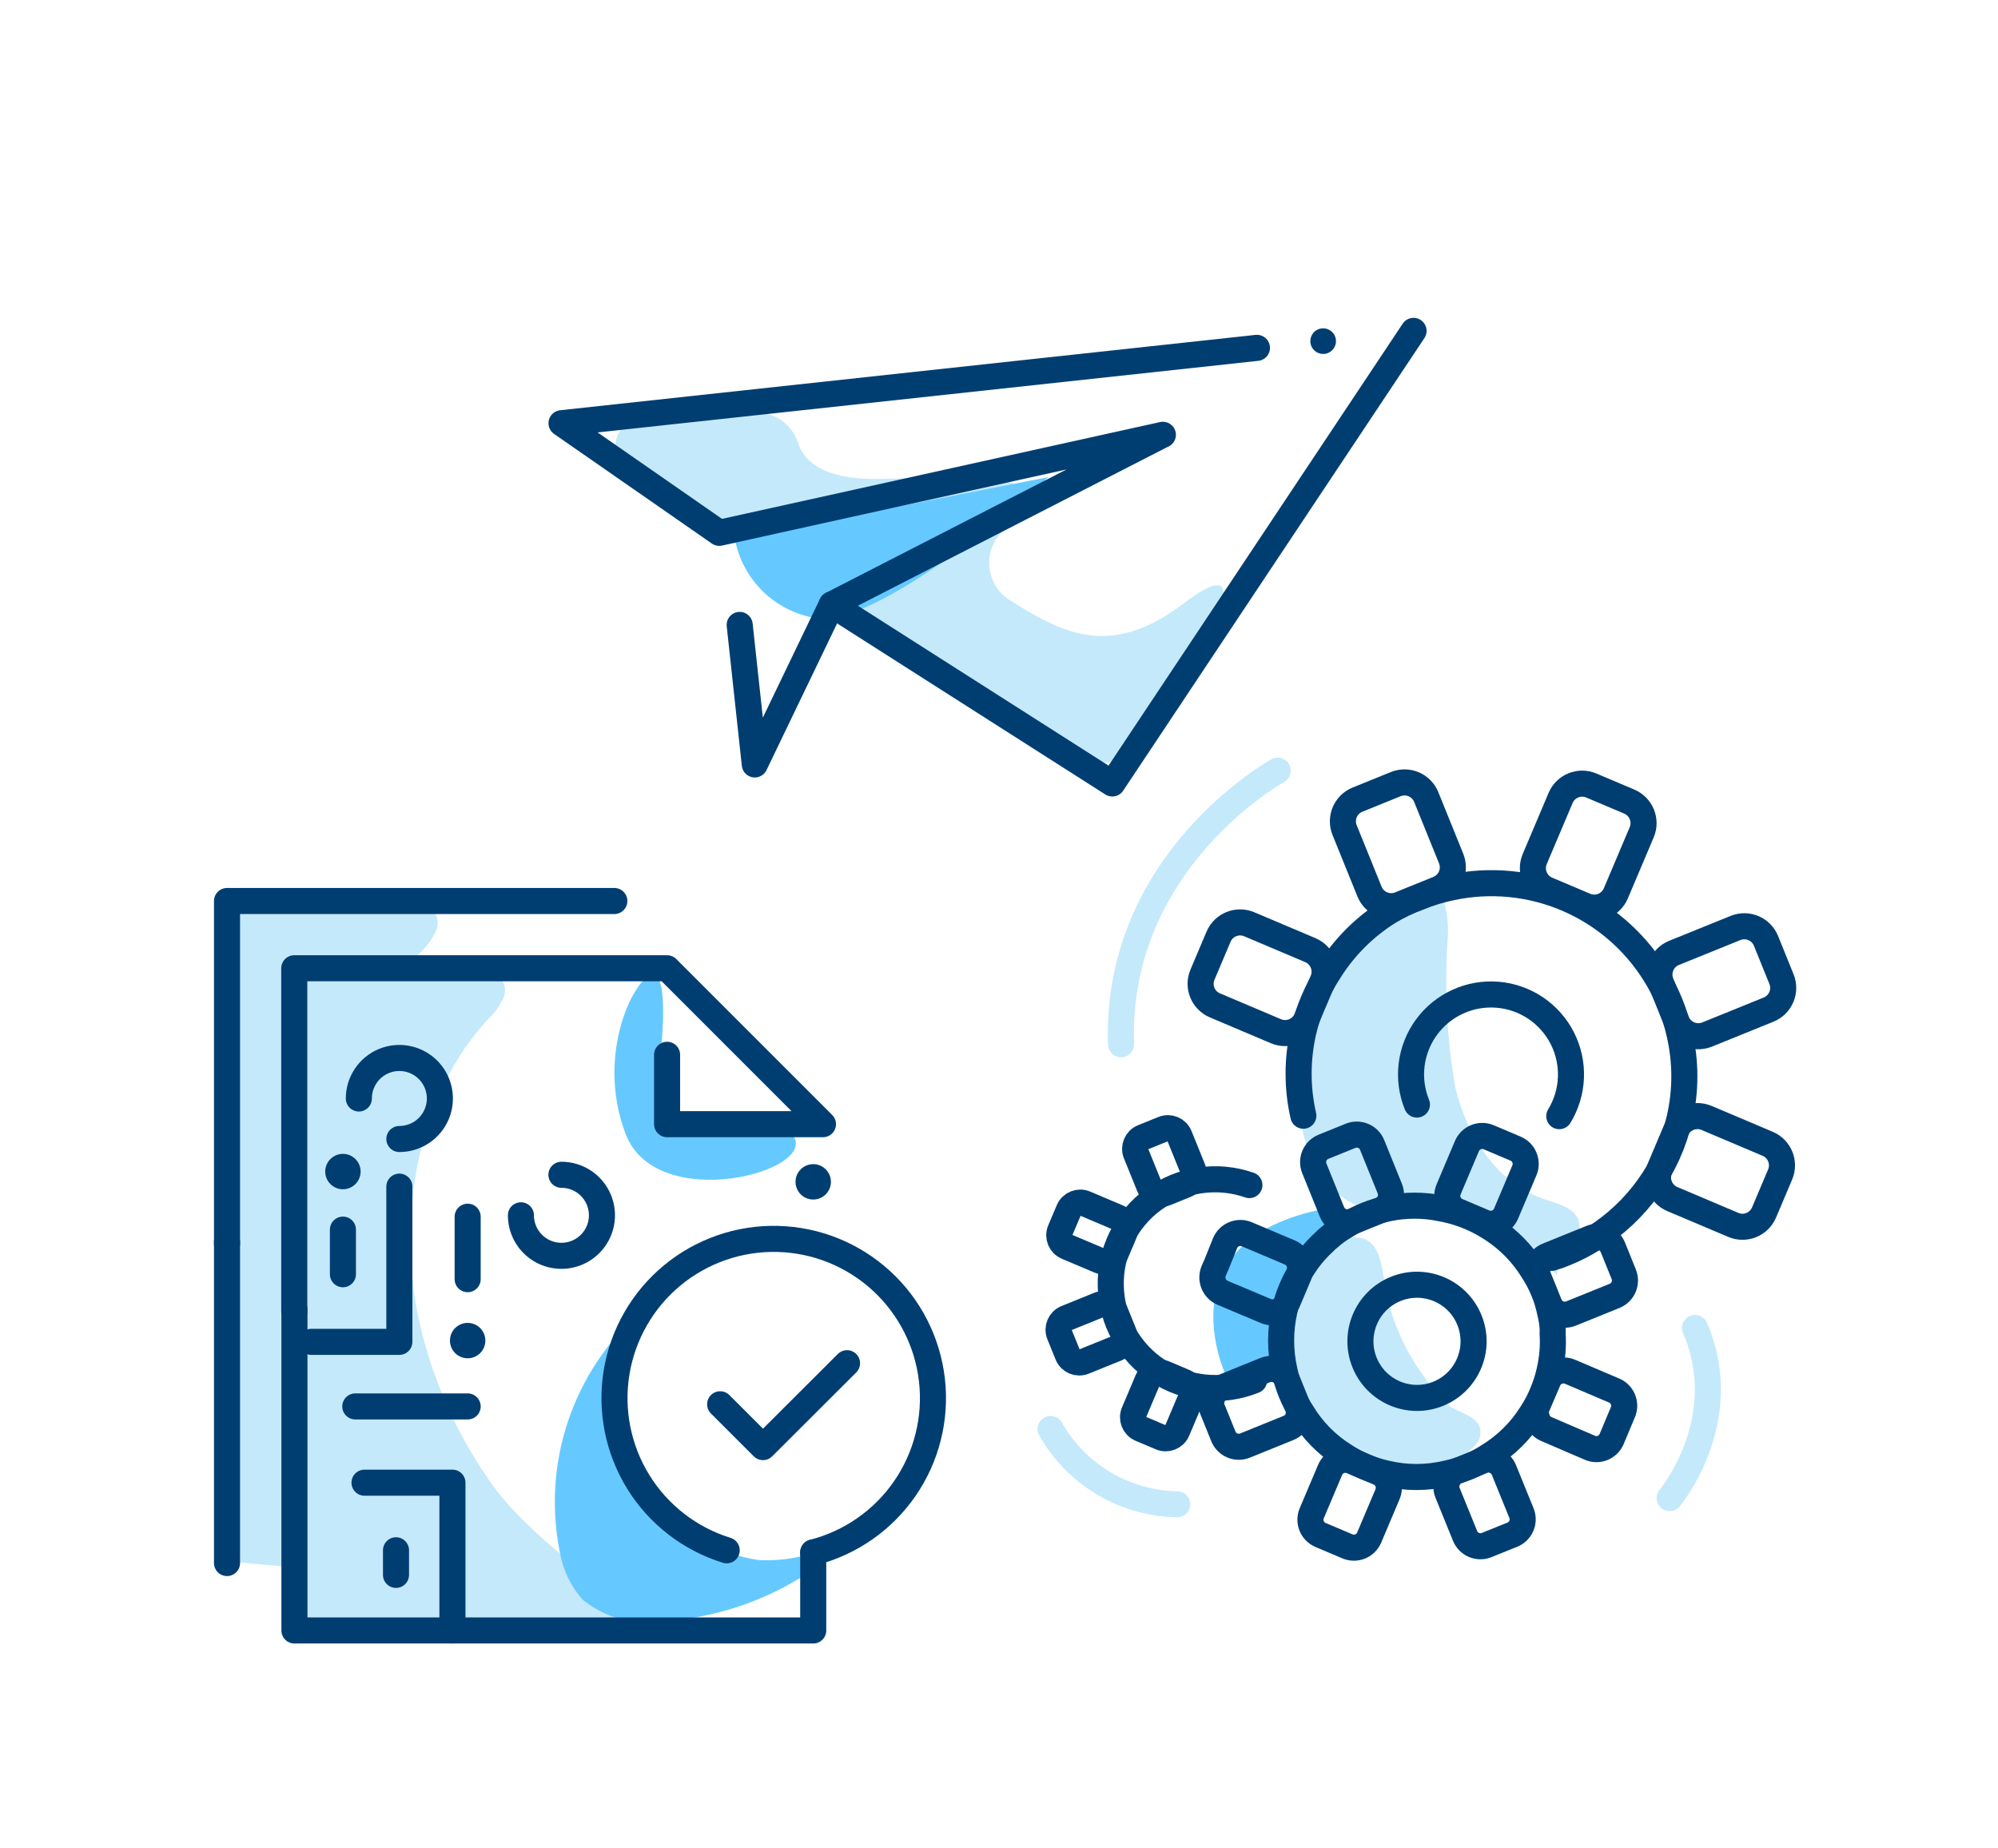 <svg xmlns="http://www.w3.org/2000/svg" width="252" height="233" viewBox="0 0 252 233" fill="none"><path d="M181.899 113.003C182.487 114.679 182.727 116.457 182.605 118.229C182.156 124.534 182.472 130.869 183.545 137.098C185.009 143.24 188.772 149.25 194.887 151.263C196.612 151.838 198.781 152.386 199.173 154.164C199.722 156.568 196.325 158.345 196.377 160.802C192.137 156.411 186.42 153.748 180.331 153.327C177.185 153.385 174.051 152.926 171.053 151.968C165.827 149.642 163.71 143.292 163.762 137.621C163.819 132.174 165.374 126.849 168.257 122.228C170.531 118.543 174.738 111.539 179.782 111.539C180.242 111.537 180.692 111.676 181.071 111.938C181.449 112.2 181.738 112.571 181.899 113.003Z" fill="#C4E9FB"></path><path d="M164.385 140.701C163.589 137.212 163.589 133.588 164.385 130.099C165.02 127.408 166.113 124.846 167.616 122.526C169.528 119.455 172.119 116.864 175.19 114.953C176.407 114.225 177.692 113.616 179.027 113.135C180.309 112.613 181.635 112.207 182.99 111.923C187.876 110.869 192.969 111.348 197.572 113.295C202.176 115.243 206.067 118.563 208.713 122.803C210.199 125.149 211.258 127.738 211.844 130.452C212.639 133.933 212.639 137.549 211.844 141.029C210.384 147.314 206.489 152.762 201.014 156.176C199.853 156.908 198.628 157.533 197.354 158.044C196.819 158.271 196.271 158.465 195.713 158.624" stroke="#003E72" stroke-width="3.288" stroke-linecap="round" stroke-linejoin="round"></path><path d="M178.71 139.294C178.062 137.698 177.833 135.963 178.046 134.254C178.258 132.544 178.905 130.918 179.924 129.529C180.943 128.14 182.301 127.036 183.868 126.321C185.435 125.606 187.159 125.304 188.876 125.444C190.593 125.583 192.245 126.161 193.676 127.12C195.106 128.08 196.267 129.39 197.048 130.925C197.829 132.46 198.204 134.17 198.136 135.891C198.069 137.612 197.563 139.288 196.664 140.758" stroke="#003E72" stroke-width="3.288" stroke-linecap="round" stroke-linejoin="round"></path><path d="M176.04 98.886L171.22 100.839C169.708 101.451 168.979 103.173 169.591 104.684L172.731 112.436C173.343 113.947 175.065 114.676 176.576 114.064L181.397 112.112C182.908 111.499 183.637 109.778 183.025 108.266L179.886 100.515C179.273 99.003 177.552 98.274 176.04 98.886Z" stroke="#003E72" stroke-width="3.288"></path><path d="M153.692 118.126L151.664 122.915C151.028 124.417 151.73 126.15 153.232 126.786L160.933 130.047C162.435 130.683 164.168 129.981 164.804 128.479L166.832 123.69C167.467 122.188 166.766 120.455 165.264 119.819L157.563 116.559C156.061 115.923 154.328 116.625 153.692 118.126Z" stroke="#003E72" stroke-width="3.288"></path><path d="M222.492 152.905L224.52 148.116C225.156 146.614 224.454 144.881 222.952 144.245L215.251 140.984C213.749 140.348 212.016 141.05 211.38 142.552L209.353 147.341C208.717 148.843 209.419 150.576 210.92 151.212L218.621 154.473C220.123 155.109 221.856 154.407 222.492 152.905Z" stroke="#003E72" stroke-width="3.288"></path><path d="M224.692 123.475L222.74 118.655C222.128 117.143 220.406 116.414 218.894 117.027L211.143 120.166C209.631 120.778 208.902 122.5 209.515 124.012L211.467 128.832C212.079 130.344 213.801 131.073 215.313 130.461L223.064 127.321C224.576 126.709 225.305 124.987 224.692 123.475Z" stroke="#003E72" stroke-width="3.288"></path><path d="M205.493 101.088L200.704 99.06C199.202 98.424 197.469 99.126 196.833 100.628L193.572 108.328C192.936 109.83 193.638 111.563 195.14 112.199L199.929 114.227C201.431 114.863 203.164 114.161 203.8 112.659L207.061 104.958C207.697 103.457 206.995 101.724 205.493 101.088Z" stroke="#003E72" stroke-width="3.288"></path><path d="M154.798 173.893C154.798 173.893 145.52 155.207 169.485 152.045L161.253 174.128L154.798 173.893Z" fill="#65C9FF"></path><path d="M169.329 156.175C173.98 155.234 174.111 158.788 174.712 162.212C175.427 166.345 177.111 170.25 179.625 173.606C180.469 174.909 181.47 176.102 182.605 177.161C183.702 178.049 185.871 178.415 186.551 179.774C186.711 180.146 186.766 180.554 186.71 180.954C186.655 181.355 186.492 181.733 186.237 182.048C185.328 183.148 184.135 183.98 182.788 184.452C181.119 185.075 179.34 185.351 177.561 185.262C177.561 185.262 164.729 183.485 162.116 178.18C159.973 173.868 161.697 167.125 163.396 162.944C164.19 160.429 165.776 158.238 167.917 156.698C168.358 156.452 168.834 156.276 169.329 156.175Z" fill="#C4E9FB"></path><path d="M195.825 168.121C195.931 169.738 195.795 171.362 195.422 172.938C195.253 173.675 195.034 174.4 194.766 175.107C194.347 176.243 193.797 177.327 193.127 178.335C191.767 180.489 189.928 182.301 187.755 183.631C186.957 184.152 186.113 184.599 185.233 184.968C184.327 185.334 183.39 185.621 182.434 185.825C179.946 186.409 177.356 186.409 174.868 185.825C172.954 185.403 171.134 184.633 169.497 183.555C167.344 182.201 165.539 180.362 164.226 178.184C163.692 177.389 163.236 176.544 162.864 175.662C162.487 174.751 162.2 173.805 162.007 172.837C161.44 170.347 161.44 167.762 162.007 165.272C162.354 163.774 162.905 162.331 163.646 160.985C163.831 160.596 164.05 160.224 164.302 159.875C165.061 158.674 165.977 157.58 167.025 156.622C167.2 156.426 167.394 156.248 167.605 156.092C168.248 155.515 168.949 155.008 169.698 154.579C171.353 153.532 173.18 152.789 175.095 152.385C177.283 151.932 179.54 151.932 181.728 152.385L182.585 152.561C184.511 153.008 186.346 153.785 188.007 154.856L188.285 155.033C190.326 156.374 192.048 158.148 193.328 160.228C193.849 161.026 194.297 161.871 194.665 162.75C195.046 163.66 195.333 164.606 195.523 165.574C195.674 166.179 195.776 166.794 195.825 167.415C195.843 167.65 195.843 167.886 195.825 168.121Z" stroke="#003E72" stroke-width="3.288" stroke-linecap="round" stroke-linejoin="round"></path><path d="M181.399 175.766C185.051 174.287 186.813 170.127 185.334 166.475C183.854 162.823 179.695 161.061 176.042 162.54C172.39 164.02 170.629 168.179 172.108 171.831C173.587 175.484 177.747 177.245 181.399 175.766Z" stroke="#003E72" stroke-width="3.288" stroke-linecap="round" stroke-linejoin="round"></path><path d="M170.339 143.236L166.924 144.619C165.853 145.053 165.337 146.272 165.771 147.342L167.998 152.841C168.431 153.911 169.65 154.427 170.721 153.993L174.136 152.61C175.206 152.177 175.722 150.958 175.289 149.887L173.062 144.389C172.628 143.319 171.409 142.803 170.339 143.236Z" stroke="#003E72" stroke-width="3.288"></path><path d="M163.945 160.462L163.814 160.828L162.377 164.225C162.202 164.624 161.91 164.961 161.541 165.192C161.258 165.368 160.936 165.472 160.603 165.495C160.271 165.518 159.937 165.458 159.633 165.323L154.171 163.023C153.666 162.799 153.269 162.387 153.064 161.874C152.859 161.361 152.862 160.789 153.073 160.279L153.465 159.39L154.511 156.777C154.616 156.522 154.771 156.291 154.967 156.097C155.162 155.902 155.394 155.749 155.649 155.644C155.904 155.54 156.177 155.487 156.453 155.488C156.728 155.49 157.001 155.546 157.255 155.653L162.691 157.953C163.003 158.087 163.278 158.294 163.492 158.559C163.706 158.823 163.853 159.135 163.919 159.469C164.014 159.792 164.023 160.134 163.945 160.462Z" stroke="#003E72" stroke-width="3.288"></path><path d="M152.919 177.731L154.302 181.146C154.736 182.216 155.955 182.733 157.025 182.299L162.523 180.072C163.594 179.638 164.11 178.42 163.676 177.349L162.293 173.934C161.86 172.864 160.641 172.348 159.57 172.781L154.072 175.008C153.002 175.442 152.485 176.661 152.919 177.731Z" stroke="#003E72" stroke-width="3.288"></path><path d="M166.556 193.574L169.949 195.011C171.012 195.461 172.239 194.964 172.689 193.901L175.002 188.438C175.453 187.375 174.956 186.148 173.892 185.698L170.499 184.261C169.436 183.811 168.209 184.308 167.759 185.371L165.446 190.834C164.995 191.897 165.492 193.124 166.556 193.574Z" stroke="#003E72" stroke-width="3.288"></path><path d="M189.713 185.445L191.934 190.907C192.109 191.407 192.088 191.955 191.875 192.44C191.661 192.926 191.271 193.312 190.784 193.52L187.413 194.879C186.913 195.055 186.365 195.033 185.879 194.82C185.394 194.606 185.008 194.217 184.8 193.729L182.578 188.267C182.45 187.954 182.4 187.615 182.431 187.278C182.463 186.941 182.576 186.617 182.761 186.333C182.981 185.96 183.322 185.674 183.728 185.523L187.099 184.164C187.505 184.021 187.948 184.021 188.354 184.164C188.664 184.258 188.948 184.422 189.184 184.644C189.42 184.867 189.601 185.141 189.713 185.445Z" stroke="#003E72" stroke-width="3.288"></path><path d="M204.662 178.154L203.982 179.775L203.25 181.526C203.032 182.003 202.642 182.382 202.158 182.585C201.674 182.788 201.131 182.802 200.637 182.623L195.044 180.219C194.734 180.09 194.459 179.886 194.245 179.627C194.031 179.367 193.884 179.059 193.816 178.729C193.675 178.323 193.675 177.881 193.816 177.475L195.07 174.548L195.253 174.104C195.421 173.7 195.714 173.361 196.09 173.137C196.374 172.964 196.694 172.861 197.025 172.833C197.356 172.806 197.689 172.856 197.997 172.98L203.459 175.306C203.734 175.403 203.985 175.556 204.197 175.755C204.409 175.955 204.577 176.196 204.69 176.464C204.803 176.733 204.859 177.021 204.854 177.312C204.849 177.603 204.784 177.89 204.662 178.154Z" stroke="#003E72" stroke-width="3.288"></path><path d="M204.798 160.695L203.415 157.28C202.981 156.209 201.762 155.693 200.692 156.127L195.193 158.354C194.123 158.787 193.607 160.006 194.04 161.076L195.424 164.492C195.857 165.562 197.076 166.078 198.146 165.645L203.645 163.418C204.715 162.984 205.231 161.765 204.798 160.695Z" stroke="#003E72" stroke-width="3.288"></path><path d="M191.154 144.854L187.761 143.417C186.698 142.967 185.471 143.464 185.02 144.527L182.707 149.99C182.257 151.053 182.754 152.28 183.817 152.73L187.21 154.167C188.274 154.617 189.501 154.12 189.951 153.057L192.264 147.594C192.714 146.531 192.217 145.304 191.154 144.854Z" stroke="#003E72" stroke-width="3.288"></path><path d="M158.169 174.091C156.196 174.885 154.06 175.189 151.943 174.977C149.827 174.765 147.794 174.044 146.017 172.874C144.241 171.705 142.774 170.122 141.743 168.262C140.711 166.402 140.146 164.319 140.096 162.193C140.045 160.067 140.51 157.96 141.452 156.053C142.393 154.145 143.783 152.495 145.502 151.242C147.221 149.989 149.218 149.172 151.322 148.86C153.425 148.547 155.574 148.749 157.582 149.449" stroke="#003E72" stroke-width="3.288" stroke-linecap="round" stroke-linejoin="round"></path><path d="M146.716 142.387L144.148 143.427C143.346 143.752 142.959 144.666 143.284 145.469L144.952 149.587C145.277 150.389 146.191 150.777 146.994 150.451L149.561 149.411C150.364 149.086 150.751 148.172 150.426 147.369L148.758 143.252C148.433 142.449 147.519 142.062 146.716 142.387Z" stroke="#003E72" stroke-width="3.288"></path><path d="M134.805 152.616L133.724 155.167C133.387 155.965 133.759 156.885 134.557 157.223L138.648 158.955C139.446 159.293 140.366 158.92 140.703 158.123L141.784 155.572C142.121 154.774 141.749 153.854 140.951 153.516L136.86 151.784C136.063 151.446 135.142 151.819 134.805 152.616Z" stroke="#003E72" stroke-width="3.288"></path><path d="M133.626 168.274L134.666 170.842C134.991 171.644 135.906 172.031 136.708 171.706L140.826 170.038C141.629 169.713 142.016 168.799 141.691 167.996L140.651 165.429C140.326 164.626 139.411 164.239 138.609 164.564L134.491 166.232C133.688 166.557 133.301 167.471 133.626 168.274Z" stroke="#003E72" stroke-width="3.288"></path><path d="M143.861 180.178L146.412 181.258C147.21 181.595 148.13 181.223 148.468 180.425L150.2 176.334C150.538 175.537 150.165 174.616 149.367 174.279L146.817 173.199C146.019 172.861 145.099 173.234 144.761 174.031L143.029 178.122C142.691 178.92 143.064 179.84 143.861 180.178Z" stroke="#003E72" stroke-width="3.288"></path><path d="M210.594 188.921C210.594 188.921 218.8 179.094 213.782 167.465" stroke="#C4E9FB" stroke-width="3.288" stroke-linecap="round" stroke-linejoin="round"></path><path d="M161.148 97.191C161.148 97.191 140.607 108.507 141.391 131.688" stroke="#C4E9FB" stroke-width="3.288" stroke-linecap="round" stroke-linejoin="round"></path><path d="M132.506 180.219C134.113 183.051 136.431 185.416 139.231 187.08C142.032 188.743 145.217 189.648 148.473 189.705" stroke="#C4E9FB" stroke-width="3.288" stroke-linecap="round" stroke-linejoin="round"></path><path d="M68.379 195.395C68.379 195.395 70.611 197.739 70.611 197.806C70.879 199.479 68.58 198.007 66.884 198.096C54.54 198.597 42.176 198.232 29.883 197.002V179.64C29.985 178.346 29.81 177.045 29.369 175.824C29.057 175.132 28.588 174.507 28.32 173.793C28.088 173.004 27.99 172.182 28.03 171.36L28.32 139.67L28.477 123.825C28.477 119.362 26.959 114.586 32.695 114.497L52.49 114.206C53.091 114.144 53.697 114.236 54.253 114.474C54.685 114.814 54.992 115.288 55.125 115.821C55.259 116.354 55.211 116.917 54.989 117.42C54.503 118.45 53.821 119.374 52.981 120.143C43.831 130.051 41.599 145.874 44.59 158.729C46.197 165.552 49.049 172.021 53.003 177.81C57.28 183.707 62.115 189.177 67.442 194.146C67.858 194.474 68.18 194.905 68.379 195.395Z" fill="#C4E9FB"></path><path d="M28.633 156.875V113.625H77.484" stroke="#003E72" stroke-width="3.288" stroke-linecap="round" stroke-linejoin="round"></path><path d="M28.633 156.607V197.113" stroke="#003E72" stroke-width="3.288" stroke-linecap="round" stroke-linejoin="round"></path><path d="M83.332 132.751C83.332 132.751 84.47 122.932 82.35 122.932C80.23 122.932 74.985 132.751 78.913 143.017C82.841 153.283 103.819 147.614 99.891 143.017C95.963 138.42 84.269 143.173 84.269 143.173L83.332 132.751Z" fill="#65C9FF"></path><path d="M79.002 203.875V204.054C79.27 205.728 76.971 206.486 75.275 206.576C62.931 207.077 50.566 206.712 38.273 205.482V188.12C38.362 186.855 38.188 185.586 37.76 184.393C37.448 183.701 36.979 183.076 36.711 182.362C36.458 181.516 36.36 180.631 36.421 179.751L36.711 148.061L36.867 132.216C36.867 127.752 35.35 122.976 41.085 122.887L60.88 122.597C61.481 122.535 62.088 122.627 62.644 122.865C63.11 123.193 63.449 123.671 63.604 124.22C63.758 124.769 63.719 125.355 63.492 125.878C63.006 126.907 62.323 127.832 61.483 128.6C52.333 138.509 49.99 154.332 53.003 167.186C54.61 174.01 57.462 180.478 61.416 186.267C65.879 192.962 72.575 196.979 78.087 202.603C78.498 202.94 78.814 203.379 79.002 203.875Z" fill="#C4E9FB"></path><path d="M80.788 165.426C76.582 169.145 73.428 173.905 71.642 179.228C69.856 184.552 69.5 190.251 70.612 195.755C70.995 197.989 72 200.069 73.513 201.758C74.844 202.838 76.382 203.637 78.031 204.105C79.681 204.573 81.409 204.701 83.109 204.48C88.063 204.237 92.919 203.018 97.4 200.893C101.881 198.767 105.898 195.777 109.22 192.095C105.478 195.342 100.62 197.006 95.674 196.736C90.551 195.991 85.914 193.297 82.73 189.216C79.847 185.93 77.965 181.887 77.307 177.566C77.01 175.412 77.166 173.219 77.766 171.128C78.365 169.038 79.395 167.096 80.788 165.426Z" fill="#65C9FF"></path><path d="M37.114 165.358V122.107H84.136L103.797 141.769H84.136V133.02" stroke="#003E72" stroke-width="3.288" stroke-linecap="round" stroke-linejoin="round"></path><path d="M102.569 195.775V205.617H37.136V165.111" stroke="#003E72" stroke-width="3.288" stroke-linecap="round" stroke-linejoin="round"></path><path d="M91.656 195.507C87.022 194.075 83.064 191.015 80.51 186.892C77.957 182.769 76.982 177.861 77.765 173.075C78.548 168.289 81.036 163.948 84.77 160.853C88.504 157.759 93.231 156.119 98.079 156.238C102.927 156.357 107.569 158.227 111.147 161.501C114.724 164.775 116.996 169.233 117.544 174.051C118.091 178.87 116.876 183.724 114.124 187.717C111.371 191.71 107.267 194.572 102.569 195.775" stroke="#003E72" stroke-width="3.288" stroke-linecap="round" stroke-linejoin="round"></path><path d="M90.83 177.092L96.231 182.492L106.832 171.914" stroke="#003E72" stroke-width="3.288" stroke-linecap="round" stroke-linejoin="round"></path><path d="M102.569 151.272C103.801 151.272 104.8 150.273 104.8 149.04C104.8 147.808 103.801 146.809 102.569 146.809C101.336 146.809 100.337 147.808 100.337 149.04C100.337 150.273 101.336 151.272 102.569 151.272Z" fill="#003E72"></path><path d="M45.973 186.979H57.064V205.613" stroke="#003E72" stroke-width="3.288" stroke-linecap="round" stroke-linejoin="round"></path><path d="M70.811 148.15C71.822 148.15 72.81 148.45 73.651 149.012C74.491 149.573 75.146 150.371 75.533 151.305C75.92 152.239 76.021 153.267 75.824 154.258C75.626 155.249 75.14 156.16 74.425 156.875C73.71 157.589 72.8 158.076 71.808 158.273C70.817 158.471 69.789 158.369 68.856 157.983C67.922 157.596 67.124 156.941 66.562 156.1C66 155.26 65.701 154.272 65.701 153.261" stroke="#003E72" stroke-width="3.288" stroke-linecap="round" stroke-linejoin="round"></path><path d="M49.946 195.504V198.606" stroke="#003E72" stroke-width="3.288" stroke-linecap="round" stroke-linejoin="round"></path><path d="M39.278 169.218H50.369V149.646" stroke="#003E72" stroke-width="3.288" stroke-linecap="round" stroke-linejoin="round"></path><path d="M50.37 143.639C51.381 143.639 52.369 143.339 53.209 142.778C54.05 142.216 54.705 141.418 55.091 140.484C55.478 139.55 55.579 138.523 55.382 137.532C55.185 136.54 54.698 135.63 53.984 134.915C53.269 134.2 52.358 133.713 51.367 133.516C50.376 133.319 49.348 133.42 48.414 133.807C47.48 134.194 46.682 134.849 46.121 135.689C45.559 136.53 45.259 137.518 45.259 138.529" stroke="#003E72" stroke-width="3.288" stroke-linecap="round" stroke-linejoin="round"></path><path d="M43.251 160.692V155.068" stroke="#003E72" stroke-width="3.288" stroke-linecap="round" stroke-linejoin="round"></path><path d="M43.251 149.977C44.483 149.977 45.483 148.978 45.483 147.745C45.483 146.513 44.483 145.514 43.251 145.514C42.019 145.514 41.019 146.513 41.019 147.745C41.019 148.978 42.019 149.977 43.251 149.977Z" fill="#003E72"></path><path d="M44.812 177.363H58.984" stroke="#003E72" stroke-width="3.288" stroke-linecap="round" stroke-linejoin="round"></path><path d="M58.984 153.438V161.315" stroke="#003E72" stroke-width="3.288" stroke-linecap="round" stroke-linejoin="round"></path><path d="M58.984 171.292C60.216 171.292 61.216 170.292 61.216 169.06C61.216 167.827 60.216 166.828 58.984 166.828C57.751 166.828 56.752 167.827 56.752 169.06C56.752 170.292 57.751 171.292 58.984 171.292Z" fill="#003E72"></path><path d="M95.169 52.016C96.38 51.971 97.573 52.323 98.565 53.019C99.558 53.715 100.295 54.717 100.665 55.871C101.393 58.181 103.924 60.596 111.28 60.396C125.186 59.995 131.186 60.51 129.945 63.392C129.125 64.714 128.038 65.85 126.751 66.725C126.086 67.281 125.56 67.985 125.216 68.781C124.872 69.576 124.719 70.442 124.769 71.307C124.819 72.173 125.071 73.015 125.505 73.765C125.939 74.516 126.543 75.154 127.268 75.63C133.675 79.625 139.771 83.236 149.081 76.253C161.02 67.075 149.785 86.064 143.024 94.234C142.184 95.235 141.019 95.908 139.732 96.135C138.446 96.362 137.12 96.128 135.989 95.474L107.055 79.014C106.041 78.434 105.235 77.549 104.75 76.486L101.497 69.341C101.07 68.413 100.396 67.62 99.549 67.048C98.703 66.476 97.715 66.147 96.695 66.098L88.101 65.625C86.884 65.56 85.722 65.098 84.792 64.311L79.005 59.412C78.397 58.902 77.959 58.22 77.748 57.456C77.536 56.692 77.561 55.882 77.82 55.132C78.078 54.383 78.558 53.729 79.196 53.258C79.833 52.787 80.599 52.52 81.391 52.493L95.169 52.016Z" fill="#C4E9FB"></path><path d="M92.678 67.911C93.134 70.432 94.359 72.749 96.185 74.546C98.011 76.343 100.348 77.531 102.875 77.947C111.569 79.067 132.251 60.159 132.251 60.159L92.678 67.911Z" fill="#65C9FF"></path><path d="M178.285 41.729L140.291 98.803L104.9 76.233L146.639 54.835L146.669 54.832L90.719 67.195L70.822 53.371L158.534 43.868" stroke="#003E72" stroke-width="3.288" stroke-linecap="round" stroke-linejoin="round"></path><path d="M104.902 76.235L95.199 96.402L93.293 78.807" stroke="#003E72" stroke-width="3.288" stroke-linecap="round" stroke-linejoin="round"></path><path d="M167.233 44.599C168.105 44.406 168.655 43.542 168.462 42.671C168.269 41.799 167.406 41.249 166.535 41.442C165.663 41.635 165.113 42.498 165.306 43.37C165.499 44.241 166.362 44.791 167.233 44.599Z" fill="#003E72"></path></svg>